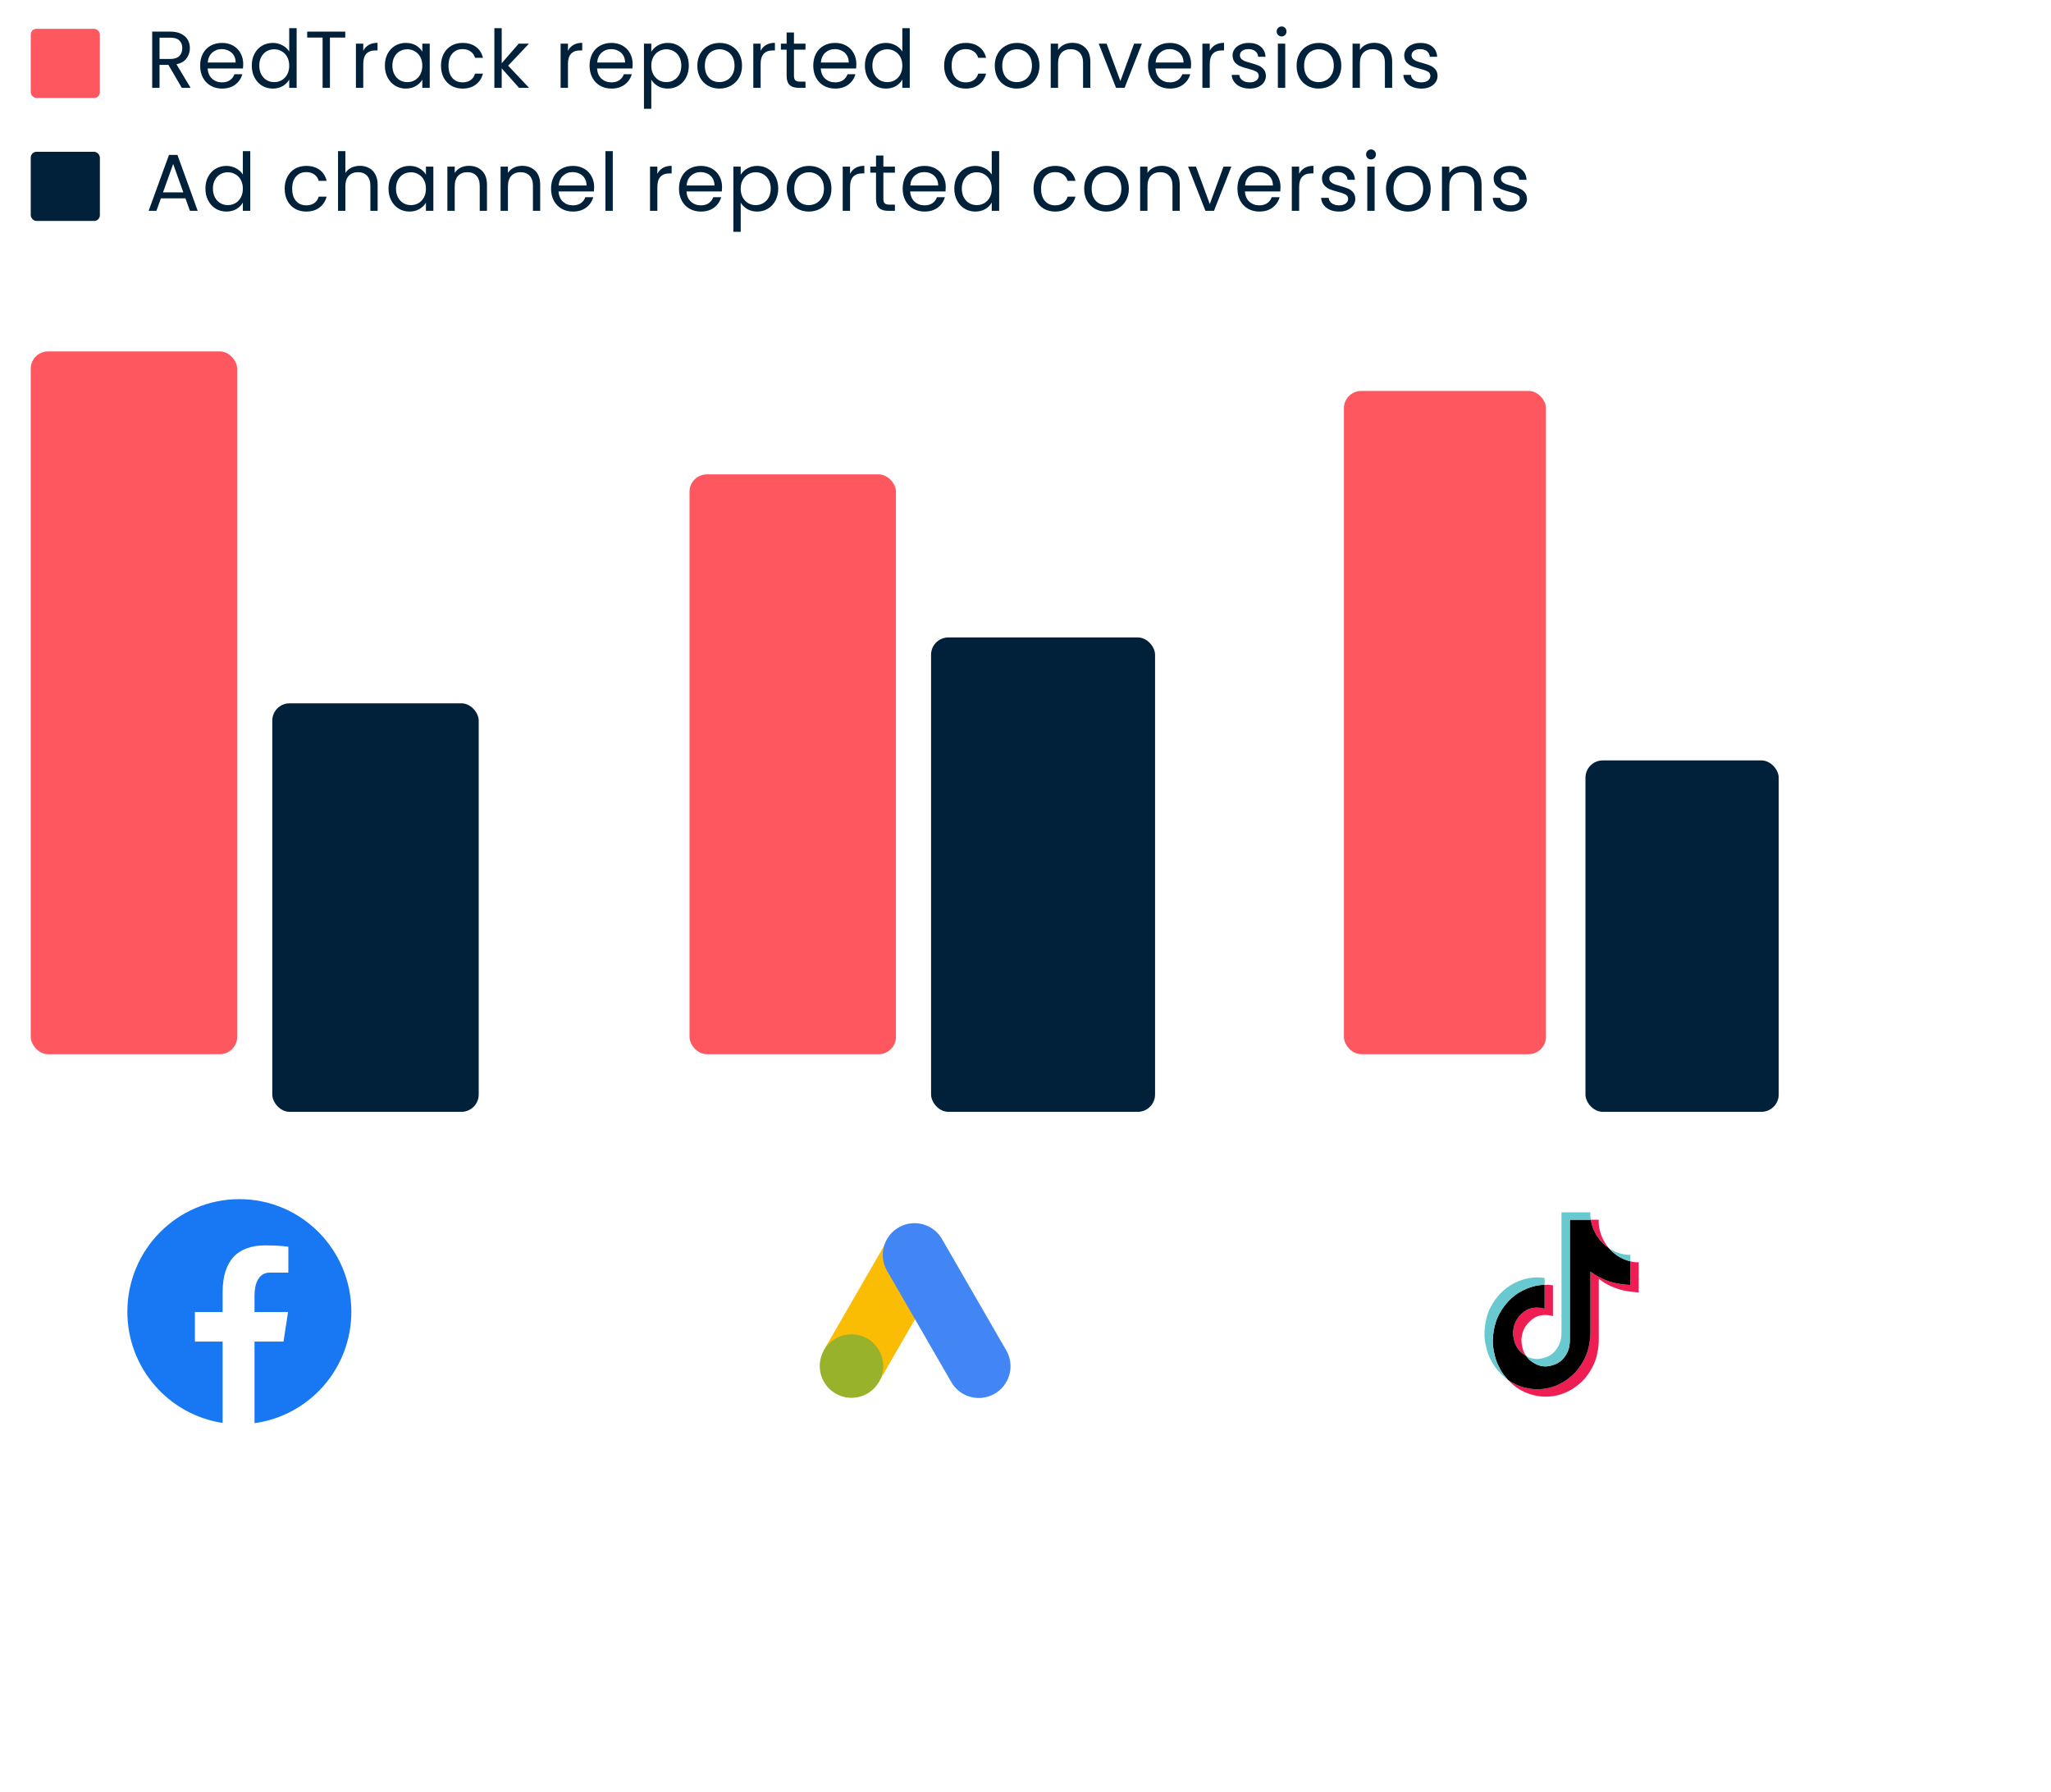 <svg width="467" height="408" viewBox="0 0 467 408" fill="none" xmlns="http://www.w3.org/2000/svg">
<g filter="url(#filter0_d_7065_1011)">
<path d="M356.369 332.739C375.351 332.739 390.739 317.351 390.739 298.369C390.739 279.388 375.351 264 356.369 264C337.388 264 322 279.388 322 298.369C322 317.351 337.388 332.739 356.369 332.739Z" fill="white"/>
</g>
<g filter="url(#filter1_d_7065_1011)">
<path d="M208.369 332.739C227.351 332.739 242.739 317.351 242.739 298.369C242.739 279.388 227.351 264 208.369 264C189.388 264 174 279.388 174 298.369C174 317.351 189.388 332.739 208.369 332.739Z" fill="white"/>
</g>
<path d="M187.546 307.446L201.991 282.416L214.507 289.645L200.065 314.675L187.546 307.446Z" fill="#FBBC04"/>
<path d="M229.072 307.357L214.62 282.32C212.753 278.79 208.381 277.441 204.853 279.308C201.324 281.174 199.978 285.547 201.842 289.077C201.924 289.232 202.011 289.384 202.104 289.533L216.557 314.57C218.505 318.055 222.909 319.298 226.392 317.348C229.875 315.398 231.118 310.992 229.168 307.509C229.136 307.452 229.104 307.397 229.072 307.342V307.357Z" fill="#4285F4"/>
<path d="M193.877 318.232C197.868 318.232 201.103 314.995 201.103 311.003C201.103 307.01 197.868 303.774 193.877 303.774C189.886 303.774 186.65 307.01 186.65 311.003C186.65 314.995 189.886 318.232 193.877 318.232Z" fill="#98B22B"/>
<g filter="url(#filter2_d_7065_1011)">
<path d="M54.369 332.739C73.351 332.739 88.739 317.351 88.739 298.369C88.739 279.388 73.351 264 54.369 264C35.388 264 20 279.388 20 298.369C20 317.351 35.388 332.739 54.369 332.739Z" fill="white"/>
</g>
<path d="M54.5 273C40.417 273 29 284.476 29 298.631C29 311.482 38.418 322.092 50.689 323.946L50.689 305.425H44.38V298.687H50.689V294.204C50.689 286.781 54.287 283.523 60.424 283.523C63.364 283.523 64.918 283.742 65.654 283.842V289.723H61.468C58.862 289.723 57.952 292.205 57.952 295.004V298.687H65.588L64.552 305.425H57.952V324C70.398 322.302 80 311.606 80 298.631C80 284.476 68.583 273 54.5 273Z" fill="#1877F2"/>
<path d="M41.396 20L38.346 14.765H36.326V20H34.655V7.198H38.787C39.755 7.198 40.569 7.363 41.23 7.693C41.904 8.024 42.406 8.471 42.736 9.034C43.067 9.598 43.232 10.241 43.232 10.963C43.232 11.845 42.975 12.622 42.461 13.296C41.959 13.969 41.2 14.416 40.183 14.636L43.398 20H41.396ZM36.326 13.424H38.787C39.694 13.424 40.373 13.204 40.826 12.763C41.279 12.31 41.506 11.71 41.506 10.963C41.506 10.204 41.279 9.616 40.826 9.2C40.385 8.783 39.706 8.575 38.787 8.575H36.326V13.424ZM55.381 14.581C55.381 14.9 55.363 15.237 55.326 15.592H47.281C47.342 16.584 47.679 17.361 48.291 17.924C48.916 18.476 49.669 18.751 50.55 18.751C51.273 18.751 51.873 18.586 52.35 18.255C52.84 17.912 53.183 17.459 53.379 16.896H55.179C54.91 17.863 54.371 18.653 53.563 19.265C52.754 19.865 51.75 20.165 50.55 20.165C49.595 20.165 48.738 19.951 47.979 19.522C47.232 19.094 46.644 18.488 46.215 17.704C45.787 16.908 45.572 15.99 45.572 14.949C45.572 13.908 45.781 12.996 46.197 12.212C46.613 11.428 47.195 10.828 47.942 10.412C48.701 9.983 49.571 9.769 50.55 9.769C51.505 9.769 52.35 9.977 53.085 10.393C53.82 10.81 54.383 11.385 54.775 12.12C55.179 12.843 55.381 13.663 55.381 14.581ZM53.654 14.232C53.654 13.596 53.514 13.051 53.232 12.598C52.95 12.132 52.565 11.783 52.075 11.551C51.597 11.306 51.065 11.183 50.477 11.183C49.632 11.183 48.909 11.453 48.309 11.992C47.721 12.53 47.385 13.277 47.299 14.232H53.654ZM57.33 14.93C57.33 13.902 57.538 13.002 57.955 12.23C58.371 11.447 58.94 10.841 59.663 10.412C60.398 9.983 61.218 9.769 62.124 9.769C62.908 9.769 63.636 9.953 64.31 10.32C64.984 10.675 65.498 11.147 65.853 11.734V6.408H67.543V20H65.853V18.108C65.522 18.708 65.032 19.204 64.383 19.596C63.734 19.976 62.975 20.165 62.106 20.165C61.212 20.165 60.398 19.945 59.663 19.504C58.94 19.063 58.371 18.445 57.955 17.649C57.538 16.853 57.33 15.947 57.33 14.93ZM65.853 14.949C65.853 14.19 65.7 13.528 65.394 12.965C65.088 12.402 64.671 11.973 64.145 11.679C63.63 11.373 63.061 11.22 62.437 11.22C61.812 11.22 61.242 11.367 60.728 11.661C60.214 11.955 59.804 12.383 59.498 12.947C59.191 13.51 59.038 14.171 59.038 14.93C59.038 15.702 59.191 16.375 59.498 16.951C59.804 17.514 60.214 17.949 60.728 18.255C61.242 18.549 61.812 18.696 62.437 18.696C63.061 18.696 63.63 18.549 64.145 18.255C64.671 17.949 65.088 17.514 65.394 16.951C65.7 16.375 65.853 15.708 65.853 14.949ZM78.615 7.198V8.557H75.125V20H73.453V8.557H69.945V7.198H78.615ZM82.711 11.569C83.005 10.994 83.421 10.547 83.96 10.228C84.511 9.91 85.178 9.751 85.962 9.751V11.477H85.521C83.648 11.477 82.711 12.494 82.711 14.526V20H81.04V9.934H82.711V11.569ZM87.635 14.93C87.635 13.902 87.843 13.002 88.259 12.23C88.675 11.447 89.245 10.841 89.967 10.412C90.702 9.983 91.516 9.769 92.41 9.769C93.292 9.769 94.057 9.959 94.706 10.338C95.355 10.718 95.839 11.196 96.157 11.771V9.934H97.847V20H96.157V18.127C95.827 18.714 95.331 19.204 94.669 19.596C94.02 19.976 93.261 20.165 92.392 20.165C91.498 20.165 90.69 19.945 89.967 19.504C89.245 19.063 88.675 18.445 88.259 17.649C87.843 16.853 87.635 15.947 87.635 14.93ZM96.157 14.949C96.157 14.19 96.004 13.528 95.698 12.965C95.392 12.402 94.976 11.973 94.449 11.679C93.935 11.373 93.365 11.22 92.741 11.22C92.116 11.22 91.547 11.367 91.033 11.661C90.518 11.955 90.108 12.383 89.802 12.947C89.496 13.51 89.343 14.171 89.343 14.93C89.343 15.702 89.496 16.375 89.802 16.951C90.108 17.514 90.518 17.949 91.033 18.255C91.547 18.549 92.116 18.696 92.741 18.696C93.365 18.696 93.935 18.549 94.449 18.255C94.976 17.949 95.392 17.514 95.698 16.951C96.004 16.375 96.157 15.708 96.157 14.949ZM100.415 14.949C100.415 13.908 100.623 13.002 101.039 12.23C101.455 11.447 102.031 10.841 102.766 10.412C103.513 9.983 104.364 9.769 105.319 9.769C106.556 9.769 107.572 10.069 108.368 10.669C109.176 11.269 109.709 12.102 109.966 13.167H108.166C107.994 12.555 107.658 12.071 107.156 11.716C106.666 11.361 106.054 11.183 105.319 11.183C104.364 11.183 103.592 11.514 103.004 12.175C102.417 12.824 102.123 13.749 102.123 14.949C102.123 16.161 102.417 17.098 103.004 17.759C103.592 18.42 104.364 18.751 105.319 18.751C106.054 18.751 106.666 18.579 107.156 18.237C107.645 17.894 107.982 17.404 108.166 16.767H109.966C109.697 17.796 109.158 18.622 108.35 19.247C107.541 19.859 106.531 20.165 105.319 20.165C104.364 20.165 103.513 19.951 102.766 19.522C102.031 19.094 101.455 18.488 101.039 17.704C100.623 16.92 100.415 16.002 100.415 14.949ZM118.184 20L114.235 15.555V20H112.564V6.408H114.235V14.398L118.111 9.934H120.443L115.705 14.949L120.462 20H118.184ZM129.32 11.569C129.614 10.994 130.03 10.547 130.569 10.228C131.12 9.91 131.787 9.751 132.571 9.751V11.477H132.13C130.257 11.477 129.32 12.494 129.32 14.526V20H127.648V9.934H129.32V11.569ZM144.052 14.581C144.052 14.9 144.033 15.237 143.997 15.592H135.951C136.013 16.584 136.349 17.361 136.962 17.924C137.586 18.476 138.339 18.751 139.221 18.751C139.943 18.751 140.543 18.586 141.021 18.255C141.511 17.912 141.854 17.459 142.05 16.896H143.85C143.58 17.863 143.042 18.653 142.233 19.265C141.425 19.865 140.421 20.165 139.221 20.165C138.266 20.165 137.409 19.951 136.649 19.522C135.903 19.094 135.315 18.488 134.886 17.704C134.458 16.908 134.243 15.99 134.243 14.949C134.243 13.908 134.451 12.996 134.868 12.212C135.284 11.428 135.866 10.828 136.613 10.412C137.372 9.983 138.241 9.769 139.221 9.769C140.176 9.769 141.021 9.977 141.756 10.393C142.49 10.81 143.054 11.385 143.446 12.12C143.85 12.843 144.052 13.663 144.052 14.581ZM142.325 14.232C142.325 13.596 142.184 13.051 141.903 12.598C141.621 12.132 141.235 11.783 140.746 11.551C140.268 11.306 139.735 11.183 139.148 11.183C138.303 11.183 137.58 11.453 136.98 11.992C136.392 12.53 136.056 13.277 135.97 14.232H142.325ZM148.297 11.79C148.628 11.214 149.117 10.736 149.766 10.357C150.428 9.965 151.193 9.769 152.062 9.769C152.956 9.769 153.764 9.983 154.487 10.412C155.222 10.841 155.797 11.447 156.214 12.23C156.63 13.002 156.838 13.902 156.838 14.93C156.838 15.947 156.63 16.853 156.214 17.649C155.797 18.445 155.222 19.063 154.487 19.504C153.764 19.945 152.956 20.165 152.062 20.165C151.205 20.165 150.446 19.976 149.785 19.596C149.136 19.204 148.64 18.72 148.297 18.145V24.776H146.625V9.934H148.297V11.79ZM155.13 14.93C155.13 14.171 154.977 13.51 154.671 12.947C154.364 12.383 153.948 11.955 153.422 11.661C152.907 11.367 152.338 11.22 151.713 11.22C151.101 11.22 150.532 11.373 150.005 11.679C149.491 11.973 149.075 12.408 148.756 12.983C148.45 13.547 148.297 14.202 148.297 14.949C148.297 15.708 148.45 16.375 148.756 16.951C149.075 17.514 149.491 17.949 150.005 18.255C150.532 18.549 151.101 18.696 151.713 18.696C152.338 18.696 152.907 18.549 153.422 18.255C153.948 17.949 154.364 17.514 154.671 16.951C154.977 16.375 155.13 15.702 155.13 14.93ZM163.796 20.165C162.853 20.165 161.995 19.951 161.224 19.522C160.465 19.094 159.865 18.488 159.424 17.704C158.995 16.908 158.781 15.99 158.781 14.949C158.781 13.92 159.001 13.014 159.442 12.23C159.895 11.434 160.508 10.828 161.279 10.412C162.051 9.983 162.914 9.769 163.869 9.769C164.824 9.769 165.687 9.983 166.459 10.412C167.23 10.828 167.836 11.428 168.277 12.212C168.73 12.996 168.957 13.908 168.957 14.949C168.957 15.99 168.724 16.908 168.259 17.704C167.806 18.488 167.187 19.094 166.404 19.522C165.62 19.951 164.751 20.165 163.796 20.165ZM163.796 18.696C164.396 18.696 164.959 18.555 165.485 18.273C166.012 17.992 166.434 17.569 166.753 17.006C167.083 16.443 167.249 15.757 167.249 14.949C167.249 14.141 167.089 13.455 166.771 12.892C166.453 12.328 166.036 11.912 165.522 11.643C165.008 11.361 164.451 11.22 163.851 11.22C163.238 11.22 162.675 11.361 162.161 11.643C161.659 11.912 161.255 12.328 160.948 12.892C160.642 13.455 160.489 14.141 160.489 14.949C160.489 15.769 160.636 16.461 160.93 17.024C161.236 17.588 161.64 18.01 162.142 18.292C162.644 18.561 163.195 18.696 163.796 18.696ZM173.193 11.569C173.487 10.994 173.904 10.547 174.442 10.228C174.994 9.91 175.661 9.751 176.445 9.751V11.477H176.004C174.13 11.477 173.193 12.494 173.193 14.526V20H171.522V9.934H173.193V11.569ZM180.78 11.312V17.245C180.78 17.735 180.884 18.084 181.093 18.292C181.301 18.488 181.662 18.586 182.176 18.586H183.407V20H181.901C180.97 20 180.272 19.786 179.807 19.357C179.341 18.928 179.109 18.224 179.109 17.245V11.312H177.805V9.934H179.109V7.4H180.78V9.934H183.407V11.312H180.78ZM194.983 14.581C194.983 14.9 194.965 15.237 194.928 15.592H186.883C186.944 16.584 187.281 17.361 187.893 17.924C188.518 18.476 189.271 18.751 190.153 18.751C190.875 18.751 191.475 18.586 191.953 18.255C192.443 17.912 192.785 17.459 192.981 16.896H194.781C194.512 17.863 193.973 18.653 193.165 19.265C192.357 19.865 191.353 20.165 190.153 20.165C189.198 20.165 188.34 19.951 187.581 19.522C186.834 19.094 186.246 18.488 185.818 17.704C185.389 16.908 185.175 15.99 185.175 14.949C185.175 13.908 185.383 12.996 185.799 12.212C186.216 11.428 186.797 10.828 187.544 10.412C188.304 9.983 189.173 9.769 190.153 9.769C191.108 9.769 191.953 9.977 192.687 10.393C193.422 10.81 193.986 11.385 194.377 12.12C194.781 12.843 194.983 13.663 194.983 14.581ZM193.257 14.232C193.257 13.596 193.116 13.051 192.834 12.598C192.553 12.132 192.167 11.783 191.677 11.551C191.2 11.306 190.667 11.183 190.079 11.183C189.234 11.183 188.512 11.453 187.912 11.992C187.324 12.53 186.987 13.277 186.902 14.232H193.257ZM196.933 14.93C196.933 13.902 197.141 13.002 197.557 12.23C197.974 11.447 198.543 10.841 199.265 10.412C200 9.983 200.821 9.769 201.727 9.769C202.51 9.769 203.239 9.953 203.913 10.32C204.586 10.675 205.1 11.147 205.455 11.734V6.408H207.145V20H205.455V18.108C205.125 18.708 204.635 19.204 203.986 19.596C203.337 19.976 202.578 20.165 201.708 20.165C200.814 20.165 200 19.945 199.265 19.504C198.543 19.063 197.974 18.445 197.557 17.649C197.141 16.853 196.933 15.947 196.933 14.93ZM205.455 14.949C205.455 14.19 205.302 13.528 204.996 12.965C204.69 12.402 204.274 11.973 203.747 11.679C203.233 11.373 202.663 11.22 202.039 11.22C201.414 11.22 200.845 11.367 200.331 11.661C199.816 11.955 199.406 12.383 199.1 12.947C198.794 13.51 198.641 14.171 198.641 14.93C198.641 15.702 198.794 16.375 199.1 16.951C199.406 17.514 199.816 17.949 200.331 18.255C200.845 18.549 201.414 18.696 202.039 18.696C202.663 18.696 203.233 18.549 203.747 18.255C204.274 17.949 204.69 17.514 204.996 16.951C205.302 16.375 205.455 15.708 205.455 14.949ZM214.977 14.949C214.977 13.908 215.185 13.002 215.602 12.23C216.018 11.447 216.593 10.841 217.328 10.412C218.075 9.983 218.926 9.769 219.881 9.769C221.118 9.769 222.134 10.069 222.93 10.669C223.739 11.269 224.271 12.102 224.528 13.167H222.728C222.557 12.555 222.22 12.071 221.718 11.716C221.228 11.361 220.616 11.183 219.881 11.183C218.926 11.183 218.155 11.514 217.567 12.175C216.979 12.824 216.685 13.749 216.685 14.949C216.685 16.161 216.979 17.098 217.567 17.759C218.155 18.42 218.926 18.751 219.881 18.751C220.616 18.751 221.228 18.579 221.718 18.237C222.208 17.894 222.545 17.404 222.728 16.767H224.528C224.259 17.796 223.72 18.622 222.912 19.247C222.104 19.859 221.094 20.165 219.881 20.165C218.926 20.165 218.075 19.951 217.328 19.522C216.593 19.094 216.018 18.488 215.602 17.704C215.185 16.92 214.977 16.002 214.977 14.949ZM231.516 20.165C230.573 20.165 229.716 19.951 228.944 19.522C228.185 19.094 227.585 18.488 227.144 17.704C226.716 16.908 226.502 15.99 226.502 14.949C226.502 13.92 226.722 13.014 227.163 12.23C227.616 11.434 228.228 10.828 229 10.412C229.771 9.983 230.634 9.769 231.589 9.769C232.545 9.769 233.408 9.983 234.179 10.412C234.951 10.828 235.557 11.428 235.998 12.212C236.451 12.996 236.677 13.908 236.677 14.949C236.677 15.99 236.445 16.908 235.979 17.704C235.526 18.488 234.908 19.094 234.124 19.522C233.341 19.951 232.471 20.165 231.516 20.165ZM231.516 18.696C232.116 18.696 232.679 18.555 233.206 18.273C233.732 17.992 234.155 17.569 234.473 17.006C234.804 16.443 234.969 15.757 234.969 14.949C234.969 14.141 234.81 13.455 234.492 12.892C234.173 12.328 233.757 11.912 233.243 11.643C232.728 11.361 232.171 11.22 231.571 11.22C230.959 11.22 230.396 11.361 229.881 11.643C229.379 11.912 228.975 12.328 228.669 12.892C228.363 13.455 228.21 14.141 228.21 14.949C228.21 15.769 228.357 16.461 228.651 17.024C228.957 17.588 229.361 18.01 229.863 18.292C230.365 18.561 230.916 18.696 231.516 18.696ZM244.147 9.751C245.371 9.751 246.363 10.124 247.122 10.871C247.882 11.606 248.261 12.671 248.261 14.067V20H246.608V14.306C246.608 13.302 246.357 12.537 245.855 12.01C245.353 11.471 244.667 11.202 243.798 11.202C242.916 11.202 242.212 11.477 241.685 12.028C241.171 12.579 240.914 13.381 240.914 14.434V20H239.242V9.934H240.914V11.367C241.245 10.853 241.692 10.455 242.255 10.173C242.83 9.891 243.461 9.751 244.147 9.751ZM255.106 18.457L258.229 9.934H260.01L256.061 20H254.114L250.165 9.934H251.965L255.106 18.457ZM271.206 14.581C271.206 14.9 271.188 15.237 271.151 15.592H263.106C263.167 16.584 263.504 17.361 264.116 17.924C264.741 18.476 265.494 18.751 266.376 18.751C267.098 18.751 267.698 18.586 268.176 18.255C268.665 17.912 269.008 17.459 269.204 16.896H271.004C270.735 17.863 270.196 18.653 269.388 19.265C268.58 19.865 267.576 20.165 266.376 20.165C265.42 20.165 264.563 19.951 263.804 19.522C263.057 19.094 262.469 18.488 262.041 17.704C261.612 16.908 261.398 15.99 261.398 14.949C261.398 13.908 261.606 12.996 262.022 12.212C262.439 11.428 263.02 10.828 263.767 10.412C264.527 9.983 265.396 9.769 266.376 9.769C267.331 9.769 268.176 9.977 268.91 10.393C269.645 10.81 270.208 11.385 270.6 12.12C271.004 12.843 271.206 13.663 271.206 14.581ZM269.48 14.232C269.48 13.596 269.339 13.051 269.057 12.598C268.776 12.132 268.39 11.783 267.9 11.551C267.423 11.306 266.89 11.183 266.302 11.183C265.457 11.183 264.735 11.453 264.135 11.992C263.547 12.53 263.21 13.277 263.124 14.232H269.48ZM275.452 11.569C275.745 10.994 276.162 10.547 276.701 10.228C277.252 9.91 277.919 9.751 278.703 9.751V11.477H278.262C276.388 11.477 275.452 12.494 275.452 14.526V20H273.78V9.934H275.452V11.569ZM284.563 20.165C283.791 20.165 283.1 20.037 282.487 19.78C281.875 19.51 281.391 19.143 281.036 18.677C280.681 18.2 280.485 17.655 280.449 17.043H282.175C282.224 17.545 282.457 17.955 282.873 18.273C283.302 18.592 283.859 18.751 284.545 18.751C285.181 18.751 285.683 18.61 286.051 18.328C286.418 18.047 286.602 17.692 286.602 17.263C286.602 16.822 286.406 16.498 286.014 16.29C285.622 16.069 285.016 15.855 284.196 15.647C283.449 15.451 282.836 15.255 282.359 15.059C281.893 14.851 281.489 14.551 281.146 14.159C280.816 13.755 280.651 13.228 280.651 12.579C280.651 12.065 280.804 11.594 281.11 11.165C281.416 10.736 281.851 10.4 282.414 10.155C282.977 9.898 283.62 9.769 284.343 9.769C285.457 9.769 286.357 10.051 287.043 10.614C287.728 11.177 288.096 11.949 288.145 12.928H286.473C286.436 12.402 286.222 11.979 285.83 11.661C285.451 11.343 284.936 11.183 284.287 11.183C283.687 11.183 283.21 11.312 282.855 11.569C282.5 11.826 282.322 12.163 282.322 12.579C282.322 12.91 282.426 13.185 282.634 13.406C282.855 13.614 283.124 13.786 283.442 13.92C283.773 14.043 284.226 14.184 284.802 14.343C285.524 14.539 286.112 14.735 286.565 14.93C287.018 15.114 287.404 15.396 287.722 15.775C288.053 16.155 288.224 16.651 288.237 17.263C288.237 17.814 288.083 18.31 287.777 18.751C287.471 19.192 287.036 19.541 286.473 19.798C285.922 20.043 285.285 20.165 284.563 20.165ZM291.827 8.3C291.508 8.3 291.239 8.189 291.019 7.969C290.798 7.749 290.688 7.479 290.688 7.161C290.688 6.842 290.798 6.573 291.019 6.353C291.239 6.132 291.508 6.022 291.827 6.022C292.133 6.022 292.39 6.132 292.598 6.353C292.819 6.573 292.929 6.842 292.929 7.161C292.929 7.479 292.819 7.749 292.598 7.969C292.39 8.189 292.133 8.3 291.827 8.3ZM292.635 9.934V20H290.963V9.934H292.635ZM300.241 20.165C299.298 20.165 298.441 19.951 297.67 19.522C296.91 19.094 296.31 18.488 295.869 17.704C295.441 16.908 295.227 15.99 295.227 14.949C295.227 13.92 295.447 13.014 295.888 12.23C296.341 11.434 296.953 10.828 297.725 10.412C298.496 9.983 299.359 9.769 300.314 9.769C301.27 9.769 302.133 9.983 302.904 10.412C303.676 10.828 304.282 11.428 304.723 12.212C305.176 12.996 305.402 13.908 305.402 14.949C305.402 15.99 305.17 16.908 304.704 17.704C304.251 18.488 303.633 19.094 302.849 19.522C302.066 19.951 301.196 20.165 300.241 20.165ZM300.241 18.696C300.841 18.696 301.404 18.555 301.931 18.273C302.457 17.992 302.88 17.569 303.198 17.006C303.529 16.443 303.694 15.757 303.694 14.949C303.694 14.141 303.535 13.455 303.217 12.892C302.898 12.328 302.482 11.912 301.968 11.643C301.453 11.361 300.896 11.22 300.296 11.22C299.684 11.22 299.121 11.361 298.606 11.643C298.104 11.912 297.7 12.328 297.394 12.892C297.088 13.455 296.935 14.141 296.935 14.949C296.935 15.769 297.082 16.461 297.376 17.024C297.682 17.588 298.086 18.01 298.588 18.292C299.09 18.561 299.641 18.696 300.241 18.696ZM312.872 9.751C314.096 9.751 315.088 10.124 315.847 10.871C316.607 11.606 316.986 12.671 316.986 14.067V20H315.333V14.306C315.333 13.302 315.082 12.537 314.58 12.01C314.078 11.471 313.392 11.202 312.523 11.202C311.641 11.202 310.937 11.477 310.41 12.028C309.896 12.579 309.639 13.381 309.639 14.434V20H307.967V9.934H309.639V11.367C309.97 10.853 310.417 10.455 310.98 10.173C311.555 9.891 312.186 9.751 312.872 9.751ZM323.647 20.165C322.876 20.165 322.184 20.037 321.572 19.78C320.959 19.51 320.476 19.143 320.121 18.677C319.766 18.2 319.57 17.655 319.533 17.043H321.259C321.308 17.545 321.541 17.955 321.957 18.273C322.386 18.592 322.943 18.751 323.629 18.751C324.266 18.751 324.768 18.61 325.135 18.328C325.502 18.047 325.686 17.692 325.686 17.263C325.686 16.822 325.49 16.498 325.098 16.29C324.707 16.069 324.1 15.855 323.28 15.647C322.533 15.451 321.921 15.255 321.443 15.059C320.978 14.851 320.574 14.551 320.231 14.159C319.9 13.755 319.735 13.228 319.735 12.579C319.735 12.065 319.888 11.594 320.194 11.165C320.5 10.736 320.935 10.4 321.498 10.155C322.062 9.898 322.704 9.769 323.427 9.769C324.541 9.769 325.441 10.051 326.127 10.614C326.813 11.177 327.18 11.949 327.229 12.928H325.558C325.521 12.402 325.307 11.979 324.915 11.661C324.535 11.343 324.021 11.183 323.372 11.183C322.772 11.183 322.294 11.312 321.939 11.569C321.584 11.826 321.406 12.163 321.406 12.579C321.406 12.91 321.51 13.185 321.719 13.406C321.939 13.614 322.208 13.786 322.527 13.92C322.857 14.043 323.311 14.184 323.886 14.343C324.609 14.539 325.196 14.735 325.649 14.93C326.102 15.114 326.488 15.396 326.807 15.775C327.137 16.155 327.309 16.651 327.321 17.263C327.321 17.814 327.168 18.31 326.862 18.751C326.556 19.192 326.121 19.541 325.558 19.798C325.007 20.043 324.37 20.165 323.647 20.165Z" fill="#002139"/>
<path d="M42.222 45.153H36.638L35.61 48H33.846L38.475 35.271H40.404L45.014 48H43.251L42.222 45.153ZM41.745 43.794L39.43 37.328L37.116 43.794H41.745ZM46.774 42.93C46.774 41.902 46.983 41.002 47.399 40.23C47.815 39.447 48.385 38.84 49.107 38.412C49.842 37.983 50.662 37.769 51.568 37.769C52.352 37.769 53.081 37.953 53.754 38.32C54.428 38.675 54.942 39.147 55.297 39.734V34.408H56.987V48H55.297V46.108C54.966 46.708 54.477 47.204 53.828 47.596C53.179 47.975 52.419 48.165 51.55 48.165C50.656 48.165 49.842 47.945 49.107 47.504C48.385 47.063 47.815 46.445 47.399 45.649C46.983 44.853 46.774 43.947 46.774 42.93ZM55.297 42.949C55.297 42.19 55.144 41.528 54.838 40.965C54.532 40.402 54.115 39.973 53.589 39.679C53.075 39.373 52.505 39.22 51.881 39.22C51.256 39.22 50.687 39.367 50.172 39.661C49.658 39.955 49.248 40.383 48.942 40.947C48.636 41.51 48.483 42.171 48.483 42.93C48.483 43.702 48.636 44.375 48.942 44.951C49.248 45.514 49.658 45.949 50.172 46.255C50.687 46.549 51.256 46.696 51.881 46.696C52.505 46.696 53.075 46.549 53.589 46.255C54.115 45.949 54.532 45.514 54.838 44.951C55.144 44.375 55.297 43.708 55.297 42.949ZM64.819 42.949C64.819 41.908 65.027 41.002 65.443 40.23C65.859 39.447 66.435 38.84 67.17 38.412C67.917 37.983 68.768 37.769 69.723 37.769C70.96 37.769 71.976 38.069 72.772 38.669C73.58 39.269 74.113 40.102 74.37 41.167H72.57C72.399 40.555 72.062 40.071 71.56 39.716C71.07 39.361 70.458 39.183 69.723 39.183C68.768 39.183 67.996 39.514 67.409 40.175C66.821 40.824 66.527 41.749 66.527 42.949C66.527 44.161 66.821 45.098 67.409 45.759C67.996 46.42 68.768 46.751 69.723 46.751C70.458 46.751 71.07 46.58 71.56 46.237C72.05 45.894 72.386 45.404 72.57 44.767H74.37C74.101 45.796 73.562 46.622 72.754 47.247C71.945 47.859 70.935 48.165 69.723 48.165C68.768 48.165 67.917 47.951 67.17 47.522C66.435 47.094 65.859 46.488 65.443 45.704C65.027 44.92 64.819 44.002 64.819 42.949ZM81.964 37.751C82.723 37.751 83.409 37.916 84.021 38.247C84.633 38.565 85.111 39.049 85.454 39.698C85.809 40.347 85.986 41.136 85.986 42.067V48H84.333V42.306C84.333 41.302 84.082 40.536 83.58 40.01C83.078 39.471 82.392 39.202 81.523 39.202C80.641 39.202 79.937 39.477 79.411 40.028C78.896 40.579 78.639 41.381 78.639 42.434V48H76.968V34.408H78.639V39.367C78.97 38.853 79.423 38.455 79.998 38.173C80.586 37.892 81.241 37.751 81.964 37.751ZM88.46 42.93C88.46 41.902 88.668 41.002 89.084 40.23C89.501 39.447 90.07 38.84 90.792 38.412C91.527 37.983 92.341 37.769 93.235 37.769C94.117 37.769 94.882 37.959 95.531 38.338C96.18 38.718 96.664 39.196 96.982 39.771V37.934H98.672V48H96.982V46.127C96.652 46.714 96.156 47.204 95.495 47.596C94.846 47.975 94.086 48.165 93.217 48.165C92.323 48.165 91.515 47.945 90.792 47.504C90.07 47.063 89.501 46.445 89.084 45.649C88.668 44.853 88.46 43.947 88.46 42.93ZM96.982 42.949C96.982 42.19 96.829 41.528 96.523 40.965C96.217 40.402 95.801 39.973 95.274 39.679C94.76 39.373 94.19 39.22 93.566 39.22C92.941 39.22 92.372 39.367 91.858 39.661C91.343 39.955 90.933 40.383 90.627 40.947C90.321 41.51 90.168 42.171 90.168 42.93C90.168 43.702 90.321 44.375 90.627 44.951C90.933 45.514 91.343 45.949 91.858 46.255C92.372 46.549 92.941 46.696 93.566 46.696C94.19 46.696 94.76 46.549 95.274 46.255C95.801 45.949 96.217 45.514 96.523 44.951C96.829 44.375 96.982 43.708 96.982 42.949ZM106.768 37.751C107.993 37.751 108.985 38.124 109.744 38.871C110.503 39.606 110.883 40.671 110.883 42.067V48H109.23V42.306C109.23 41.302 108.979 40.536 108.477 40.01C107.975 39.471 107.289 39.202 106.419 39.202C105.538 39.202 104.834 39.477 104.307 40.028C103.793 40.579 103.536 41.381 103.536 42.434V48H101.864V37.934H103.536V39.367C103.866 38.853 104.313 38.455 104.877 38.173C105.452 37.892 106.083 37.751 106.768 37.751ZM118.885 37.751C120.109 37.751 121.101 38.124 121.861 38.871C122.62 39.606 122.999 40.671 122.999 42.067V48H121.346V42.306C121.346 41.302 121.095 40.536 120.593 40.01C120.091 39.471 119.405 39.202 118.536 39.202C117.654 39.202 116.95 39.477 116.424 40.028C115.909 40.579 115.652 41.381 115.652 42.434V48H113.981V37.934H115.652V39.367C115.983 38.853 116.43 38.455 116.993 38.173C117.569 37.892 118.199 37.751 118.885 37.751ZM135.281 42.581C135.281 42.9 135.263 43.237 135.226 43.592H127.181C127.242 44.584 127.579 45.361 128.191 45.924C128.816 46.475 129.569 46.751 130.45 46.751C131.173 46.751 131.773 46.586 132.25 46.255C132.74 45.912 133.083 45.459 133.279 44.896H135.079C134.81 45.863 134.271 46.653 133.463 47.265C132.654 47.865 131.65 48.165 130.45 48.165C129.495 48.165 128.638 47.951 127.879 47.522C127.132 47.094 126.544 46.488 126.115 45.704C125.687 44.908 125.473 43.99 125.473 42.949C125.473 41.908 125.681 40.996 126.097 40.212C126.513 39.428 127.095 38.828 127.842 38.412C128.601 37.983 129.471 37.769 130.45 37.769C131.405 37.769 132.25 37.977 132.985 38.394C133.72 38.81 134.283 39.385 134.675 40.12C135.079 40.843 135.281 41.663 135.281 42.581ZM133.554 42.232C133.554 41.596 133.414 41.051 133.132 40.598C132.85 40.132 132.465 39.783 131.975 39.551C131.497 39.306 130.965 39.183 130.377 39.183C129.532 39.183 128.809 39.453 128.209 39.992C127.622 40.53 127.285 41.277 127.199 42.232H133.554ZM139.526 34.408V48H137.855V34.408H139.526ZM149.678 39.569C149.972 38.994 150.388 38.547 150.927 38.228C151.478 37.91 152.146 37.751 152.929 37.751V39.477H152.488C150.615 39.477 149.678 40.494 149.678 42.526V48H148.007V37.934H149.678V39.569ZM164.41 42.581C164.41 42.9 164.392 43.237 164.355 43.592H156.31C156.371 44.584 156.708 45.361 157.32 45.924C157.945 46.475 158.698 46.751 159.579 46.751C160.302 46.751 160.902 46.586 161.379 46.255C161.869 45.912 162.212 45.459 162.408 44.896H164.208C163.939 45.863 163.4 46.653 162.592 47.265C161.783 47.865 160.779 48.165 159.579 48.165C158.624 48.165 157.767 47.951 157.008 47.522C156.261 47.094 155.673 46.488 155.244 45.704C154.816 44.908 154.602 43.99 154.602 42.949C154.602 41.908 154.81 40.996 155.226 40.212C155.642 39.428 156.224 38.828 156.971 38.412C157.73 37.983 158.6 37.769 159.579 37.769C160.534 37.769 161.379 37.977 162.114 38.394C162.849 38.81 163.412 39.385 163.804 40.12C164.208 40.843 164.41 41.663 164.41 42.581ZM162.684 42.232C162.684 41.596 162.543 41.051 162.261 40.598C161.979 40.132 161.594 39.783 161.104 39.551C160.626 39.306 160.094 39.183 159.506 39.183C158.661 39.183 157.938 39.453 157.338 39.992C156.751 40.53 156.414 41.277 156.328 42.232H162.684ZM168.655 39.789C168.986 39.214 169.476 38.736 170.125 38.357C170.786 37.965 171.551 37.769 172.421 37.769C173.315 37.769 174.123 37.983 174.845 38.412C175.58 38.84 176.156 39.447 176.572 40.23C176.988 41.002 177.196 41.902 177.196 42.93C177.196 43.947 176.988 44.853 176.572 45.649C176.156 46.445 175.58 47.063 174.845 47.504C174.123 47.945 173.315 48.165 172.421 48.165C171.564 48.165 170.804 47.975 170.143 47.596C169.494 47.204 168.998 46.72 168.655 46.145V52.776H166.984V37.934H168.655V39.789ZM175.488 42.93C175.488 42.171 175.335 41.51 175.029 40.947C174.723 40.383 174.306 39.955 173.78 39.661C173.266 39.367 172.696 39.22 172.072 39.22C171.459 39.22 170.89 39.373 170.363 39.679C169.849 39.973 169.433 40.408 169.114 40.983C168.808 41.547 168.655 42.202 168.655 42.949C168.655 43.708 168.808 44.375 169.114 44.951C169.433 45.514 169.849 45.949 170.363 46.255C170.89 46.549 171.459 46.696 172.072 46.696C172.696 46.696 173.266 46.549 173.78 46.255C174.306 45.949 174.723 45.514 175.029 44.951C175.335 44.375 175.488 43.702 175.488 42.93ZM184.154 48.165C183.211 48.165 182.354 47.951 181.582 47.522C180.823 47.094 180.223 46.488 179.782 45.704C179.354 44.908 179.139 43.99 179.139 42.949C179.139 41.92 179.36 41.014 179.801 40.23C180.254 39.434 180.866 38.828 181.637 38.412C182.409 37.983 183.272 37.769 184.227 37.769C185.182 37.769 186.046 37.983 186.817 38.412C187.589 38.828 188.195 39.428 188.636 40.212C189.089 40.996 189.315 41.908 189.315 42.949C189.315 43.99 189.083 44.908 188.617 45.704C188.164 46.488 187.546 47.094 186.762 47.522C185.978 47.951 185.109 48.165 184.154 48.165ZM184.154 46.696C184.754 46.696 185.317 46.555 185.844 46.273C186.37 45.992 186.793 45.569 187.111 45.006C187.442 44.443 187.607 43.757 187.607 42.949C187.607 42.141 187.448 41.455 187.129 40.892C186.811 40.328 186.395 39.912 185.88 39.643C185.366 39.361 184.809 39.22 184.209 39.22C183.597 39.22 183.033 39.361 182.519 39.643C182.017 39.912 181.613 40.328 181.307 40.892C181.001 41.455 180.848 42.141 180.848 42.949C180.848 43.769 180.995 44.461 181.288 45.024C181.595 45.588 181.999 46.01 182.501 46.292C183.003 46.561 183.554 46.696 184.154 46.696ZM193.552 39.569C193.846 38.994 194.262 38.547 194.801 38.228C195.352 37.91 196.019 37.751 196.803 37.751V39.477H196.362C194.489 39.477 193.552 40.494 193.552 42.526V48H191.88V37.934H193.552V39.569ZM201.139 39.312V45.245C201.139 45.735 201.243 46.084 201.451 46.292C201.659 46.488 202.02 46.586 202.535 46.586H203.765V48H202.259C201.328 48 200.63 47.786 200.165 47.357C199.7 46.928 199.467 46.224 199.467 45.245V39.312H198.163V37.934H199.467V35.4H201.139V37.934H203.765V39.312H201.139ZM215.342 42.581C215.342 42.9 215.323 43.237 215.287 43.592H207.242C207.303 44.584 207.64 45.361 208.252 45.924C208.876 46.475 209.629 46.751 210.511 46.751C211.234 46.751 211.834 46.586 212.311 46.255C212.801 45.912 213.144 45.459 213.34 44.896H215.14C214.87 45.863 214.332 46.653 213.523 47.265C212.715 47.865 211.711 48.165 210.511 48.165C209.556 48.165 208.699 47.951 207.94 47.522C207.193 47.094 206.605 46.488 206.176 45.704C205.748 44.908 205.533 43.99 205.533 42.949C205.533 41.908 205.741 40.996 206.158 40.212C206.574 39.428 207.156 38.828 207.903 38.412C208.662 37.983 209.531 37.769 210.511 37.769C211.466 37.769 212.311 37.977 213.046 38.394C213.781 38.81 214.344 39.385 214.736 40.12C215.14 40.843 215.342 41.663 215.342 42.581ZM213.615 42.232C213.615 41.596 213.474 41.051 213.193 40.598C212.911 40.132 212.525 39.783 212.036 39.551C211.558 39.306 211.025 39.183 210.438 39.183C209.593 39.183 208.87 39.453 208.27 39.992C207.682 40.53 207.346 41.277 207.26 42.232H213.615ZM217.291 42.93C217.291 41.902 217.499 41.002 217.916 40.23C218.332 39.447 218.901 38.84 219.624 38.412C220.358 37.983 221.179 37.769 222.085 37.769C222.869 37.769 223.597 37.953 224.271 38.32C224.944 38.675 225.459 39.147 225.814 39.734V34.408H227.504V48H225.814V46.108C225.483 46.708 224.993 47.204 224.344 47.596C223.695 47.975 222.936 48.165 222.067 48.165C221.173 48.165 220.358 47.945 219.624 47.504C218.901 47.063 218.332 46.445 217.916 45.649C217.499 44.853 217.291 43.947 217.291 42.93ZM225.814 42.949C225.814 42.19 225.661 41.528 225.355 40.965C225.048 40.402 224.632 39.973 224.106 39.679C223.591 39.373 223.022 39.22 222.397 39.22C221.773 39.22 221.203 39.367 220.689 39.661C220.175 39.955 219.765 40.383 219.458 40.947C219.152 41.51 218.999 42.171 218.999 42.93C218.999 43.702 219.152 44.375 219.458 44.951C219.765 45.514 220.175 45.949 220.689 46.255C221.203 46.549 221.773 46.696 222.397 46.696C223.022 46.696 223.591 46.549 224.106 46.255C224.632 45.949 225.048 45.514 225.355 44.951C225.661 44.375 225.814 43.708 225.814 42.949ZM235.335 42.949C235.335 41.908 235.544 41.002 235.96 40.23C236.376 39.447 236.952 38.84 237.687 38.412C238.433 37.983 239.285 37.769 240.24 37.769C241.476 37.769 242.493 38.069 243.289 38.669C244.097 39.269 244.63 40.102 244.887 41.167H243.087C242.915 40.555 242.579 40.071 242.076 39.716C241.587 39.361 240.974 39.183 240.24 39.183C239.285 39.183 238.513 39.514 237.925 40.175C237.338 40.824 237.044 41.749 237.044 42.949C237.044 44.161 237.338 45.098 237.925 45.759C238.513 46.42 239.285 46.751 240.24 46.751C240.974 46.751 241.587 46.58 242.076 46.237C242.566 45.894 242.903 45.404 243.087 44.767H244.887C244.617 45.796 244.079 46.622 243.27 47.247C242.462 47.859 241.452 48.165 240.24 48.165C239.285 48.165 238.433 47.951 237.687 47.522C236.952 47.094 236.376 46.488 235.96 45.704C235.544 44.92 235.335 44.002 235.335 42.949ZM251.874 48.165C250.931 48.165 250.074 47.951 249.303 47.522C248.544 47.094 247.944 46.488 247.503 45.704C247.074 44.908 246.86 43.99 246.86 42.949C246.86 41.92 247.08 41.014 247.521 40.23C247.974 39.434 248.586 38.828 249.358 38.412C250.129 37.983 250.993 37.769 251.948 37.769C252.903 37.769 253.766 37.983 254.538 38.412C255.309 38.828 255.915 39.428 256.356 40.212C256.809 40.996 257.036 41.908 257.036 42.949C257.036 43.99 256.803 44.908 256.338 45.704C255.885 46.488 255.266 47.094 254.483 47.522C253.699 47.951 252.829 48.165 251.874 48.165ZM251.874 46.696C252.474 46.696 253.038 46.555 253.564 46.273C254.091 45.992 254.513 45.569 254.832 45.006C255.162 44.443 255.328 43.757 255.328 42.949C255.328 42.141 255.168 41.455 254.85 40.892C254.532 40.328 254.115 39.912 253.601 39.643C253.087 39.361 252.529 39.22 251.929 39.22C251.317 39.22 250.754 39.361 250.24 39.643C249.738 39.912 249.333 40.328 249.027 40.892C248.721 41.455 248.568 42.141 248.568 42.949C248.568 43.769 248.715 44.461 249.009 45.024C249.315 45.588 249.719 46.01 250.221 46.292C250.723 46.561 251.274 46.696 251.874 46.696ZM264.505 37.751C265.73 37.751 266.721 38.124 267.481 38.871C268.24 39.606 268.619 40.671 268.619 42.067V48H266.966V42.306C266.966 41.302 266.715 40.536 266.213 40.01C265.711 39.471 265.025 39.202 264.156 39.202C263.274 39.202 262.57 39.477 262.044 40.028C261.529 40.579 261.272 41.381 261.272 42.434V48H259.601V37.934H261.272V39.367C261.603 38.853 262.05 38.455 262.613 38.173C263.189 37.892 263.819 37.751 264.505 37.751ZM275.464 46.457L278.587 37.934H280.369L276.419 48H274.472L270.523 37.934H272.323L275.464 46.457ZM291.565 42.581C291.565 42.9 291.546 43.237 291.51 43.592H283.464C283.526 44.584 283.862 45.361 284.475 45.924C285.099 46.475 285.852 46.751 286.734 46.751C287.456 46.751 288.056 46.586 288.534 46.255C289.024 45.912 289.367 45.459 289.563 44.896H291.363C291.093 45.863 290.554 46.653 289.746 47.265C288.938 47.865 287.934 48.165 286.734 48.165C285.779 48.165 284.922 47.951 284.162 47.522C283.415 47.094 282.828 46.488 282.399 45.704C281.971 44.908 281.756 43.99 281.756 42.949C281.756 41.908 281.964 40.996 282.381 40.212C282.797 39.428 283.379 38.828 284.126 38.412C284.885 37.983 285.754 37.769 286.734 37.769C287.689 37.769 288.534 37.977 289.269 38.394C290.003 38.81 290.567 39.385 290.959 40.12C291.363 40.843 291.565 41.663 291.565 42.581ZM289.838 42.232C289.838 41.596 289.697 41.051 289.416 40.598C289.134 40.132 288.748 39.783 288.258 39.551C287.781 39.306 287.248 39.183 286.66 39.183C285.816 39.183 285.093 39.453 284.493 39.992C283.905 40.53 283.569 41.277 283.483 42.232H289.838ZM295.81 39.569C296.104 38.994 296.52 38.547 297.059 38.228C297.61 37.91 298.277 37.751 299.061 37.751V39.477H298.62C296.747 39.477 295.81 40.494 295.81 42.526V48H294.138V37.934H295.81V39.569ZM304.921 48.165C304.15 48.165 303.458 48.037 302.846 47.78C302.233 47.51 301.75 47.143 301.395 46.678C301.039 46.2 300.844 45.655 300.807 45.043H302.533C302.582 45.545 302.815 45.955 303.231 46.273C303.66 46.592 304.217 46.751 304.903 46.751C305.54 46.751 306.042 46.61 306.409 46.328C306.776 46.047 306.96 45.692 306.96 45.263C306.96 44.822 306.764 44.498 306.372 44.29C305.98 44.069 305.374 43.855 304.554 43.647C303.807 43.451 303.195 43.255 302.717 43.059C302.252 42.851 301.848 42.551 301.505 42.159C301.174 41.755 301.009 41.228 301.009 40.579C301.009 40.065 301.162 39.594 301.468 39.165C301.774 38.736 302.209 38.4 302.772 38.155C303.335 37.898 303.978 37.769 304.701 37.769C305.815 37.769 306.715 38.051 307.401 38.614C308.087 39.177 308.454 39.949 308.503 40.928H306.832C306.795 40.402 306.581 39.979 306.189 39.661C305.809 39.343 305.295 39.183 304.646 39.183C304.046 39.183 303.568 39.312 303.213 39.569C302.858 39.826 302.68 40.163 302.68 40.579C302.68 40.91 302.784 41.185 302.993 41.406C303.213 41.614 303.482 41.785 303.801 41.92C304.131 42.043 304.585 42.184 305.16 42.343C305.883 42.539 306.47 42.734 306.923 42.93C307.376 43.114 307.762 43.396 308.081 43.775C308.411 44.155 308.583 44.651 308.595 45.263C308.595 45.814 308.442 46.31 308.136 46.751C307.83 47.192 307.395 47.541 306.832 47.798C306.281 48.043 305.644 48.165 304.921 48.165ZM312.185 36.3C311.867 36.3 311.597 36.189 311.377 35.969C311.156 35.748 311.046 35.479 311.046 35.161C311.046 34.842 311.156 34.573 311.377 34.353C311.597 34.132 311.867 34.022 312.185 34.022C312.491 34.022 312.748 34.132 312.957 34.353C313.177 34.573 313.287 34.842 313.287 35.161C313.287 35.479 313.177 35.748 312.957 35.969C312.748 36.189 312.491 36.3 312.185 36.3ZM312.993 37.934V48H311.322V37.934H312.993ZM320.599 48.165C319.656 48.165 318.799 47.951 318.028 47.522C317.269 47.094 316.669 46.488 316.228 45.704C315.799 44.908 315.585 43.99 315.585 42.949C315.585 41.92 315.805 41.014 316.246 40.23C316.699 39.434 317.311 38.828 318.083 38.412C318.854 37.983 319.718 37.769 320.673 37.769C321.628 37.769 322.491 37.983 323.263 38.412C324.034 38.828 324.64 39.428 325.081 40.212C325.534 40.996 325.761 41.908 325.761 42.949C325.761 43.99 325.528 44.908 325.063 45.704C324.61 46.488 323.991 47.094 323.208 47.522C322.424 47.951 321.554 48.165 320.599 48.165ZM320.599 46.696C321.199 46.696 321.763 46.555 322.289 46.273C322.816 45.992 323.238 45.569 323.557 45.006C323.887 44.443 324.053 43.757 324.053 42.949C324.053 42.141 323.893 41.455 323.575 40.892C323.257 40.328 322.84 39.912 322.326 39.643C321.812 39.361 321.254 39.22 320.654 39.22C320.042 39.22 319.479 39.361 318.965 39.643C318.463 39.912 318.058 40.328 317.752 40.892C317.446 41.455 317.293 42.141 317.293 42.949C317.293 43.769 317.44 44.461 317.734 45.024C318.04 45.588 318.444 46.01 318.946 46.292C319.448 46.561 319.999 46.696 320.599 46.696ZM333.23 37.751C334.455 37.751 335.446 38.124 336.206 38.871C336.965 39.606 337.345 40.671 337.345 42.067V48H335.691V42.306C335.691 41.302 335.44 40.536 334.938 40.01C334.436 39.471 333.751 39.202 332.881 39.202C331.999 39.202 331.295 39.477 330.769 40.028C330.254 40.579 329.997 41.381 329.997 42.434V48H328.326V37.934H329.997V39.367C330.328 38.853 330.775 38.455 331.338 38.173C331.914 37.892 332.544 37.751 333.23 37.751ZM344.006 48.165C343.234 48.165 342.542 48.037 341.93 47.78C341.318 47.51 340.834 47.143 340.479 46.678C340.124 46.2 339.928 45.655 339.891 45.043H341.618C341.667 45.545 341.899 45.955 342.316 46.273C342.744 46.592 343.302 46.751 343.987 46.751C344.624 46.751 345.126 46.61 345.493 46.328C345.861 46.047 346.044 45.692 346.044 45.263C346.044 44.822 345.849 44.498 345.457 44.29C345.065 44.069 344.459 43.855 343.638 43.647C342.891 43.451 342.279 43.255 341.801 43.059C341.336 42.851 340.932 42.551 340.589 42.159C340.259 41.755 340.093 41.228 340.093 40.579C340.093 40.065 340.246 39.594 340.552 39.165C340.859 38.736 341.293 38.4 341.857 38.155C342.42 37.898 343.063 37.769 343.785 37.769C344.9 37.769 345.8 38.051 346.485 38.614C347.171 39.177 347.538 39.949 347.587 40.928H345.916C345.879 40.402 345.665 39.979 345.273 39.661C344.893 39.343 344.379 39.183 343.73 39.183C343.13 39.183 342.653 39.312 342.297 39.569C341.942 39.826 341.765 40.163 341.765 40.579C341.765 40.91 341.869 41.185 342.077 41.406C342.297 41.614 342.567 41.785 342.885 41.92C343.216 42.043 343.669 42.184 344.244 42.343C344.967 42.539 345.555 42.734 346.008 42.93C346.461 43.114 346.847 43.396 347.165 43.775C347.496 44.155 347.667 44.651 347.679 45.263C347.679 45.814 347.526 46.31 347.22 46.751C346.914 47.192 346.479 47.541 345.916 47.798C345.365 48.043 344.728 48.165 344.006 48.165Z" fill="#002139"/>
<rect x="7" y="80" width="47" height="160" rx="3.936" fill="#FF5760"/>
<g filter="url(#filter3_d_7065_1011)">
<rect x="62" y="147" width="47" height="93" rx="3.936" fill="#002139"/>
</g>
<rect x="157" y="108" width="47" height="132" rx="3.936" fill="#FF5760"/>
<g filter="url(#filter4_d_7065_1011)">
<rect x="212" y="132" width="51" height="108" rx="3.936" fill="#002139"/>
</g>
<rect x="306" y="89" width="46" height="151" rx="3.936" fill="#FF5760"/>
<g filter="url(#filter5_d_7065_1011)">
<rect x="361" y="160" width="44" height="80" rx="3.936" fill="#002139"/>
</g>
<rect x="7" y="6.56" width="15.744" height="15.744" rx="1.312" fill="#FF5760"/>
<rect x="7" y="34.56" width="15.744" height="15.744" rx="1.312" fill="#002139"/>
<path d="M339.36 311.915L339.491 312.304C339.474 312.26 339.426 312.123 339.36 311.915ZM344.513 303.107C344.743 301.018 345.519 299.849 346.983 298.65C349.077 297.027 351.692 297.945 351.692 297.945V292.497C352.329 292.479 352.965 292.521 353.594 292.621V299.633C353.594 299.633 350.979 298.715 348.885 300.338C347.422 301.537 346.643 302.706 346.415 304.795C346.409 305.929 346.602 307.411 347.49 308.693C347.27 308.569 347.047 308.427 346.819 308.269C344.861 306.819 344.505 304.644 344.513 303.107ZM364.394 282.424C362.954 280.683 362.409 278.925 362.212 277.69H364.024C364.024 277.69 363.663 280.928 366.296 284.112L366.332 284.155C365.623 283.662 364.972 283.081 364.394 282.424ZM373.123 287.359V294.229C373.123 294.229 370.812 294.13 369.1 293.65C366.71 292.978 365.175 291.948 365.175 291.948C365.175 291.948 364.113 291.214 364.028 291.162V305.349C364.028 306.139 363.832 308.112 363.234 309.757C362.453 311.909 361.249 313.322 361.027 313.611C361.027 313.611 359.562 315.521 356.977 316.807C354.647 317.967 352.602 317.937 351.99 317.967C351.99 317.967 348.454 318.122 345.272 315.841C344.584 315.338 343.942 314.769 343.354 314.14L343.369 314.153C346.552 316.433 350.088 316.279 350.088 316.279C350.7 316.249 352.746 316.279 355.075 315.119C357.657 313.833 359.124 311.923 359.124 311.923C359.344 311.634 360.554 310.221 361.331 308.068C361.928 306.424 362.125 304.45 362.125 303.66V289.475C362.211 289.527 363.272 290.262 363.272 290.262C363.272 290.262 364.808 291.293 367.197 291.963C368.91 292.444 371.221 292.543 371.221 292.543V287.16C372.012 287.355 372.686 287.408 373.123 287.359Z" fill="#EE1D52"/>
<path d="M371.22 287.159V292.541C371.22 292.541 368.908 292.44 367.196 291.961C364.807 291.289 363.27 290.259 363.27 290.259C363.27 290.259 362.21 289.525 362.124 289.472V303.661C362.124 304.451 361.928 306.425 361.33 308.069C360.55 310.222 359.345 311.635 359.123 311.924C359.123 311.924 357.657 313.833 355.073 315.119C352.744 316.279 350.698 316.25 350.086 316.279C350.086 316.279 346.551 316.434 343.368 314.153L343.353 314.141C343.017 313.782 342.7 313.403 342.405 313.006C341.389 311.64 340.767 310.025 340.611 309.564C340.61 309.562 340.61 309.56 340.611 309.558C340.358 308.758 339.83 306.834 339.902 304.971C340.03 301.684 341.078 299.667 341.355 299.163C342.089 297.784 343.044 296.551 344.176 295.518C345.176 294.627 346.31 293.918 347.529 293.419C348.848 292.835 350.26 292.521 351.691 292.496V297.944C351.691 297.944 349.074 297.029 346.981 298.649C345.518 299.848 344.742 301.017 344.512 303.106C344.503 304.643 344.86 306.818 346.816 308.268C347.044 308.428 347.268 308.569 347.487 308.693C347.829 309.183 348.244 309.61 348.718 309.957C350.629 311.291 352.23 311.383 354.277 310.518C355.642 309.938 356.67 308.633 357.146 307.186C357.445 306.283 357.441 305.374 357.441 304.434V277.689H362.206C362.403 278.924 362.948 280.682 364.388 282.423C364.966 283.08 365.617 283.661 366.327 284.154C366.536 284.393 367.608 285.576 368.984 286.302C369.696 286.677 370.446 286.965 371.22 287.159Z" fill="black"/>
<path d="M347.531 293.42C346.311 293.917 345.178 294.627 344.179 295.518C343.045 296.553 342.091 297.789 341.357 299.17C341.081 299.674 340.032 301.692 339.904 304.978C339.833 306.841 340.362 308.765 340.613 309.565C340.613 309.567 340.613 309.569 340.613 309.571C340.772 310.028 341.392 311.643 342.408 313.013C342.703 313.41 343.019 313.789 343.355 314.148C342.278 313.361 341.318 312.409 340.505 311.324C339.499 309.97 338.878 308.372 338.716 307.9C338.715 307.897 338.715 307.894 338.716 307.89V307.884C338.463 307.084 337.933 305.16 338.007 303.294C338.135 300.008 339.182 297.991 339.46 297.486C340.192 296.105 341.147 294.869 342.28 293.834C343.28 292.943 344.413 292.234 345.633 291.736C346.394 291.402 347.187 291.155 347.998 291.001C349.22 290.776 350.469 290.756 351.696 290.943V292.496C350.265 292.52 348.851 292.834 347.531 293.42Z" fill="#69C9D0"/>
<path d="M362.211 277.689H357.447V304.435C357.447 305.375 357.447 306.282 357.151 307.188C356.67 308.633 355.646 309.938 354.282 310.517C352.234 311.387 350.634 311.29 348.724 309.957C348.249 309.611 347.832 309.186 347.49 308.698C349.117 309.615 350.573 309.599 352.378 308.834C353.74 308.254 354.766 306.949 355.245 305.503C355.546 304.599 355.542 303.69 355.542 302.751V276H362.121C362.121 276 362.047 276.665 362.211 277.689ZM371.221 285.67V287.159C370.449 286.964 369.7 286.677 368.99 286.302C367.614 285.575 366.541 284.393 366.332 284.154C366.575 284.323 366.828 284.476 367.088 284.614C368.761 285.497 370.409 285.76 371.221 285.67Z" fill="#69C9D0"/>
<defs>
<filter id="filter0_d_7065_1011" x="260.336" y="215.456" width="192.067" height="192.067" filterUnits="userSpaceOnUse" color-interpolation-filters="sRGB">
<feFlood flood-opacity="0" result="BackgroundImageFix"/>
<feColorMatrix in="SourceAlpha" type="matrix" values="0 0 0 0 0 0 0 0 0 0 0 0 0 0 0 0 0 0 127 0" result="hardAlpha"/>
<feMorphology radius="9.184" operator="dilate" in="SourceAlpha" result="effect1_dropShadow_7065_1011"/>
<feOffset dy="13.12"/>
<feGaussianBlur stdDeviation="26.24"/>
<feComposite in2="hardAlpha" operator="out"/>
<feColorMatrix type="matrix" values="0 0 0 0 0.125 0 0 0 0 0.212 0 0 0 0 0.455 0 0 0 0.1 0"/>
<feBlend mode="normal" in2="BackgroundImageFix" result="effect1_dropShadow_7065_1011"/>
<feBlend mode="normal" in="SourceGraphic" in2="effect1_dropShadow_7065_1011" result="shape"/>
</filter>
<filter id="filter1_d_7065_1011" x="154" y="244" width="108.739" height="108.739" filterUnits="userSpaceOnUse" color-interpolation-filters="sRGB">
<feFlood flood-opacity="0" result="BackgroundImageFix"/>
<feColorMatrix in="SourceAlpha" type="matrix" values="0 0 0 0 0 0 0 0 0 0 0 0 0 0 0 0 0 0 127 0" result="hardAlpha"/>
<feOffset/>
<feGaussianBlur stdDeviation="10"/>
<feComposite in2="hardAlpha" operator="out"/>
<feColorMatrix type="matrix" values="0 0 0 0 0 0 0 0 0 0 0 0 0 0 0 0 0 0 0.1 0"/>
<feBlend mode="normal" in2="BackgroundImageFix" result="effect1_dropShadow_7065_1011"/>
<feBlend mode="normal" in="SourceGraphic" in2="effect1_dropShadow_7065_1011" result="shape"/>
</filter>
<filter id="filter2_d_7065_1011" x="0" y="244" width="108.739" height="108.739" filterUnits="userSpaceOnUse" color-interpolation-filters="sRGB">
<feFlood flood-opacity="0" result="BackgroundImageFix"/>
<feColorMatrix in="SourceAlpha" type="matrix" values="0 0 0 0 0 0 0 0 0 0 0 0 0 0 0 0 0 0 127 0" result="hardAlpha"/>
<feOffset/>
<feGaussianBlur stdDeviation="10"/>
<feComposite in2="hardAlpha" operator="out"/>
<feColorMatrix type="matrix" values="0 0 0 0 0 0 0 0 0 0 0 0 0 0 0 0 0 0 0.1 0"/>
<feBlend mode="normal" in2="BackgroundImageFix" result="effect1_dropShadow_7065_1011"/>
<feBlend mode="normal" in="SourceGraphic" in2="effect1_dropShadow_7065_1011" result="shape"/>
</filter>
<filter id="filter3_d_7065_1011" x="0.336" y="98.456" width="170.328" height="216.328" filterUnits="userSpaceOnUse" color-interpolation-filters="sRGB">
<feFlood flood-opacity="0" result="BackgroundImageFix"/>
<feColorMatrix in="SourceAlpha" type="matrix" values="0 0 0 0 0 0 0 0 0 0 0 0 0 0 0 0 0 0 127 0" result="hardAlpha"/>
<feMorphology radius="9.184" operator="dilate" in="SourceAlpha" result="effect1_dropShadow_7065_1011"/>
<feOffset dy="13.12"/>
<feGaussianBlur stdDeviation="26.24"/>
<feComposite in2="hardAlpha" operator="out"/>
<feColorMatrix type="matrix" values="0 0 0 0 0.125 0 0 0 0 0.212 0 0 0 0 0.455 0 0 0 0.1 0"/>
<feBlend mode="normal" in2="BackgroundImageFix" result="effect1_dropShadow_7065_1011"/>
<feBlend mode="normal" in="SourceGraphic" in2="effect1_dropShadow_7065_1011" result="shape"/>
</filter>
<filter id="filter4_d_7065_1011" x="150.336" y="83.456" width="174.328" height="231.328" filterUnits="userSpaceOnUse" color-interpolation-filters="sRGB">
<feFlood flood-opacity="0" result="BackgroundImageFix"/>
<feColorMatrix in="SourceAlpha" type="matrix" values="0 0 0 0 0 0 0 0 0 0 0 0 0 0 0 0 0 0 127 0" result="hardAlpha"/>
<feMorphology radius="9.184" operator="dilate" in="SourceAlpha" result="effect1_dropShadow_7065_1011"/>
<feOffset dy="13.12"/>
<feGaussianBlur stdDeviation="26.24"/>
<feComposite in2="hardAlpha" operator="out"/>
<feColorMatrix type="matrix" values="0 0 0 0 0.125 0 0 0 0 0.212 0 0 0 0 0.455 0 0 0 0.1 0"/>
<feBlend mode="normal" in2="BackgroundImageFix" result="effect1_dropShadow_7065_1011"/>
<feBlend mode="normal" in="SourceGraphic" in2="effect1_dropShadow_7065_1011" result="shape"/>
</filter>
<filter id="filter5_d_7065_1011" x="299.336" y="111.456" width="167.328" height="203.328" filterUnits="userSpaceOnUse" color-interpolation-filters="sRGB">
<feFlood flood-opacity="0" result="BackgroundImageFix"/>
<feColorMatrix in="SourceAlpha" type="matrix" values="0 0 0 0 0 0 0 0 0 0 0 0 0 0 0 0 0 0 127 0" result="hardAlpha"/>
<feMorphology radius="9.184" operator="dilate" in="SourceAlpha" result="effect1_dropShadow_7065_1011"/>
<feOffset dy="13.12"/>
<feGaussianBlur stdDeviation="26.24"/>
<feComposite in2="hardAlpha" operator="out"/>
<feColorMatrix type="matrix" values="0 0 0 0 0.125 0 0 0 0 0.212 0 0 0 0 0.455 0 0 0 0.1 0"/>
<feBlend mode="normal" in2="BackgroundImageFix" result="effect1_dropShadow_7065_1011"/>
<feBlend mode="normal" in="SourceGraphic" in2="effect1_dropShadow_7065_1011" result="shape"/>
</filter>
</defs>
</svg>
